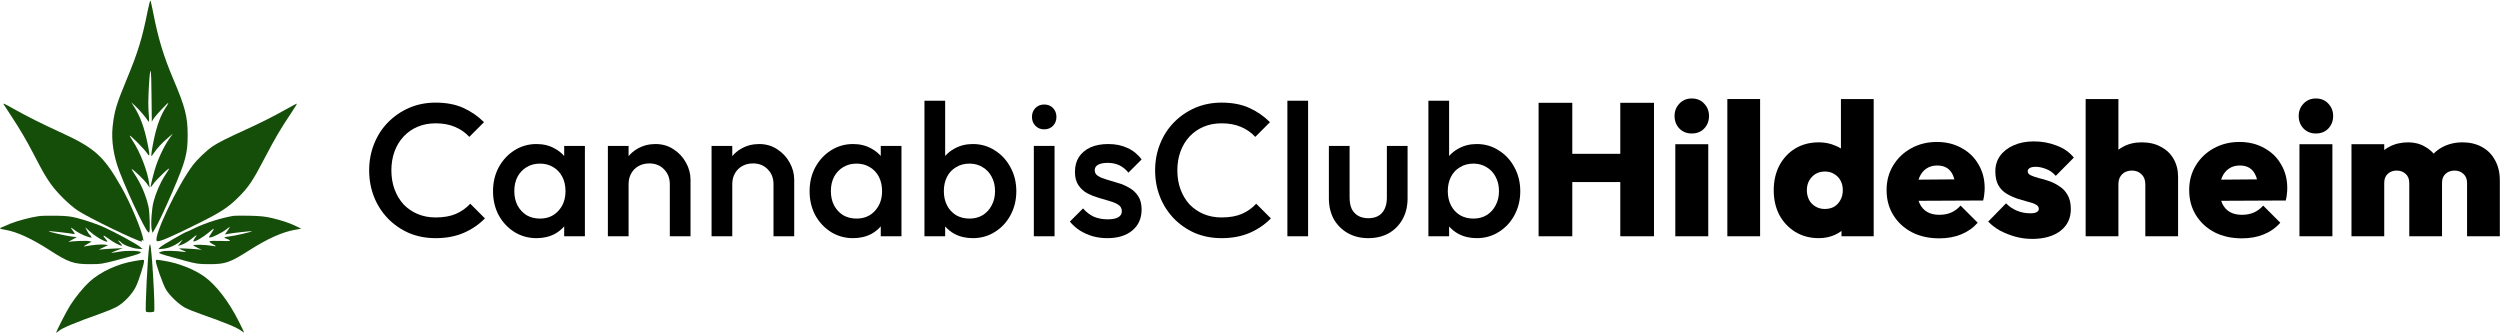 <svg width="2656" height="354" viewBox="0 0 2656 354" fill="none" xmlns="http://www.w3.org/2000/svg">
<path d="M135.224 82.787C146.584 55.406 151.25 40.09 156.796 11.986C158.104 5.361 159.451 0.254 159.789 0.637C160.127 1.021 161.47 6.834 162.774 13.556C168.088 40.957 173.746 59.623 184.212 84.266C196.72 113.722 199.339 123.903 199.369 143.192C199.401 163.112 197.345 170.802 183.15 203.862C175.359 222.006 167.485 238.591 163.902 244.405L162.05 247.412L161.262 244.405C159.975 239.502 161.057 222.14 163.143 214.204C165.577 204.946 170.155 194.336 174.874 187.016C176.947 183.798 179.003 180.575 179.439 179.855C182.104 175.464 165.951 190.754 162.59 195.804C161.385 197.614 160.288 198.985 160.152 198.849C159.715 198.412 161.613 190.146 164.312 180.728C167.444 169.802 173.628 156.41 179.418 148.011L183.618 141.92L178.405 146.435C171.95 152.026 166.809 157.559 163.685 162.28C162.371 164.265 161.115 165.888 160.893 165.888C160.283 165.888 161.478 157.699 163.442 148.429C166.748 132.822 170.961 121.68 176.768 113.19C178.038 111.333 178.914 109.652 178.716 109.454C178.13 108.868 164.231 123.911 162.798 126.682C162.075 128.08 161.395 129.225 161.287 129.225C161.18 129.224 161.044 117.733 160.987 103.689C160.853 70.995 159.663 65.909 158.193 91.755C157.491 104.123 157.396 113.56 157.914 119.622C158.709 128.92 158.56 130.635 157.164 128.325C155.108 124.922 147.616 116.149 143.769 112.637L139.464 108.709L142.734 113.836C149.006 123.674 153.363 135.668 156.766 152.471C159.474 165.845 159.332 167.498 155.915 162.333C153.384 158.505 139.13 144.065 137.883 144.065C137.527 144.065 138.955 146.63 141.057 149.764C148.829 161.351 156.864 182.115 158.444 194.695L159.047 199.498L156.014 195.086C153.431 191.329 143.24 181.455 139.991 179.563C139.432 179.237 140.694 181.535 142.799 184.672C149.67 194.918 155.133 207.666 157.737 219.53C159.107 225.77 159.683 245.719 158.527 246.875C157.443 247.958 154.652 243.441 147.594 229.179C140.663 215.175 132.362 196.35 126.998 182.474C120.687 166.146 118.094 149.265 119.648 134.62C121.402 118.096 123.574 110.868 135.224 82.787Z" fill="#154E09"/>
<path d="M12.714 124.429C8.321 117.704 4.426 111.711 4.058 111.111C2.934 109.276 4.181 109.815 14.277 115.525C27.485 122.996 45.474 132.03 63.231 140.11C100.703 157.162 109.952 165.418 128.891 198.724C138.486 215.599 150.537 244.243 152.17 254.058C152.45 255.739 152.476 256.622 152.228 256.021C151.98 255.421 151.394 254.931 150.926 254.931C150.458 254.931 150.317 255.324 150.614 255.804C150.911 256.284 150.983 256.677 150.775 256.677C146.441 256.677 93.981 231.276 82.538 223.638C73.593 217.666 60.01 204.23 53.742 195.152C47.803 186.554 46.145 183.672 36.63 165.451C27.936 148.802 22.135 138.852 12.714 124.429Z" fill="#154E09"/>
<path d="M261.501 137.524C277.929 130.026 291.711 123.028 306.903 114.474C311.225 112.041 315.062 110.043 315.431 110.034C315.799 110.026 313 114.636 309.212 120.277C298.232 136.626 292.273 146.748 281.596 167.197C268.489 192.3 264.292 198.581 253.268 209.584C242.781 220.049 234.608 225.438 212.606 236.403C180.354 252.477 168.248 257.634 166.61 255.996C162.557 251.944 188.511 197.271 204.723 175.708C209.598 169.225 219.846 159.456 226.141 155.293C232.215 151.275 240.636 147.045 261.501 137.524Z" fill="#154E09"/>
<path d="M11.152 237.546C18.265 234.623 32.743 230.802 41.159 229.629C44.213 229.203 52.802 228.992 60.246 229.163C71.294 229.414 75.331 229.88 82.232 231.703C92.554 234.431 103.185 238.115 111.323 241.786C122.057 246.629 145.713 259.517 148.65 262.122L151.487 264.64L146.124 264.24C140.679 263.836 131.078 260.22 129.089 257.824C128.521 257.14 127.238 256.161 126.238 255.646C125.045 255.033 125.454 255.799 127.429 257.876C129.084 259.617 130 261.041 129.466 261.041C127.177 261.041 120.468 257.461 114.997 253.32C109.229 248.956 108.245 249.608 112.894 254.712C118.069 260.392 103.914 253.445 96.164 246.5L90.609 241.521L92.441 245.113C93.448 247.087 94.668 248.947 95.153 249.247C95.638 249.546 96.436 250.542 96.926 251.458C97.747 252.991 97.297 252.94 91.29 250.823C87.698 249.557 82.773 247.016 80.343 245.177C77.914 243.339 75.691 241.837 75.404 241.837C75.117 241.837 75.91 243.186 77.168 244.834C79.972 248.511 80.023 249.152 77.457 248.509C74.239 247.701 52.177 245.248 51.772 245.652C51.211 246.214 70.223 250.611 76.299 251.326L81.637 251.954L76.398 254.799C73.517 256.364 71.945 257.379 72.906 257.054C75.561 256.154 92.092 255.499 94.828 256.186L97.239 256.791L93.367 258.989C88.387 261.817 88.04 262.239 91.242 261.571C97.722 260.222 107.929 259.359 111.216 259.885L114.816 260.461L109.577 262.933C104.415 265.367 104.39 265.397 107.831 264.962C109.752 264.719 115.645 264.323 120.928 264.082L130.532 263.646L124.211 265.99C120.734 267.279 118.01 268.453 118.156 268.599C118.302 268.746 121.933 268.245 126.223 267.484C134.356 266.043 147.854 266.226 149.428 267.8C150.598 268.969 145.685 270.639 125.293 276.007C108.294 280.482 107.507 280.605 95.607 280.643C78.507 280.698 72.642 278.681 53.107 266.017C34.228 253.78 18.203 246.346 6.293 244.304C2.832 243.711 0 243.008 0 242.744C0 242.216 1.615 241.465 11.152 237.546Z" fill="#154E09"/>
<path d="M207.005 242.282C218.177 236.805 236.304 231.112 248.404 229.279C249.844 229.061 257.506 229.025 265.43 229.201C276.847 229.456 281.739 229.971 289.004 231.674C299.208 234.066 309.039 237.428 315.634 240.779L320 242.997L313.743 244.069C300.183 246.387 284.557 253.353 265.03 265.787C244.153 279.079 239.485 280.698 222.21 280.645C210.648 280.609 209.229 280.406 196.016 276.884C178.508 272.217 170.041 269.686 169.057 268.823C168.635 268.455 170.01 267.685 172.113 267.112C175.736 266.125 186.306 266.337 195.143 267.576C198.846 268.094 198.493 267.798 192.087 265.003C189.156 263.724 189.406 263.686 198.199 264.098C203.241 264.335 208.939 264.724 210.859 264.962L214.352 265.391L209.655 263.184C207.072 261.97 205.171 260.764 205.431 260.504C206.226 259.71 219.297 260.071 224.316 261.025C226.914 261.519 229.181 261.781 229.352 261.61C229.523 261.439 227.9 260.367 225.746 259.225C223.452 258.008 222.152 256.822 222.607 256.366C223.035 255.938 228.36 255.755 234.441 255.957C243.841 256.27 245.255 256.149 243.893 255.153C243.012 254.509 241.408 253.759 240.327 253.487C236.91 252.629 238.188 251.699 243.43 251.223C248.592 250.755 268.333 246.195 267.744 245.607C267.385 245.247 246.449 247.595 241.882 248.509L238.964 249.093L241.762 245.029C243.3 242.793 244.397 240.964 244.201 240.964C244.003 240.964 242.315 242.192 240.448 243.694C236.495 246.875 225.63 252.311 223.225 252.311C221.636 252.311 221.631 252.223 223.096 249.987C228.683 241.463 228.58 241.239 221.733 247.035C215.615 252.214 206.526 257.436 205.47 256.38C205.208 256.118 205.758 254.801 206.692 253.453C209.958 248.74 209.707 248.701 204.285 253.069C198.949 257.368 195.604 259.306 191.237 260.63L189.076 261.283L191.644 257.888L194.211 254.495L191.184 256.771C185.525 261.029 178.873 263.838 173.37 264.295L168.076 264.733L170.259 262.519C172.112 260.641 197.131 246.201 198.534 246.201C198.797 246.201 202.609 244.438 207.005 242.282Z" fill="#154E09"/>
<path d="M155.056 331.004C153.979 329.261 157.019 269.43 158.581 261.633C158.853 260.279 159.256 259.352 159.477 259.574C161.165 261.262 165.151 328.551 163.701 330.894C163.05 331.948 155.697 332.041 155.056 331.004Z" fill="#154E09"/>
<path d="M94.907 299.484C106.817 288.567 125.466 280.019 143.556 277.186C152.91 275.721 152.601 275.731 153.001 276.932C153.629 278.813 147.687 297.749 144.327 304.577C140.274 312.811 131.265 322.156 123.344 326.342C120.351 327.924 113.082 330.922 107.191 333.003C80.066 342.584 65.395 348.714 62.153 351.816C61.04 352.881 59.962 353.582 59.757 353.377C59.226 352.846 70.618 330.591 74.624 324.332C80.312 315.446 88.689 305.183 94.907 299.484Z" fill="#154E09"/>
<path d="M176.408 307.702C173.014 302.075 164.874 279.027 165.605 277.12C166.18 275.624 165.084 275.608 175.289 277.245C189.546 279.533 206.361 286.173 216.833 293.648C229.638 302.788 242.967 320.092 253.739 341.56C256.808 347.674 259.318 352.9 259.318 353.171C259.318 353.442 258.041 352.698 256.48 351.515C251.807 347.972 239.167 342.724 214.951 334.275C207.899 331.815 199.773 328.572 196.896 327.067C190.269 323.603 180.33 314.208 176.408 307.702Z" fill="#154E09"/>
<path d="M1634.6 109.217V251.017H1670.4V193.417H1721.4V251.017H1757.2V109.217H1721.4V163.417H1670.4V109.217H1634.6Z" fill="black"/>
<path d="M1779.85 153.217V251.017H1814.85V153.217H1779.85Z" fill="black"/>
<path d="M1784.25 136.617C1787.72 140.084 1792.05 141.817 1797.25 141.817C1802.72 141.817 1807.12 140.084 1810.45 136.617C1813.92 133.017 1815.65 128.551 1815.65 123.217C1815.65 118.017 1813.92 113.617 1810.45 110.017C1807.12 106.417 1802.72 104.617 1797.25 104.617C1792.05 104.617 1787.72 106.417 1784.25 110.017C1780.78 113.617 1779.05 118.017 1779.05 123.217C1779.05 128.551 1780.78 133.017 1784.25 136.617Z" fill="black"/>
<path d="M1835.13 105.217V251.017H1869.93V105.217H1835.13Z" fill="black"/>
<path fill-rule="evenodd" clip-rule="evenodd" d="M1907.4 246.417C1914.6 250.817 1922.94 253.017 1932.4 253.017C1938.54 253.017 1944.27 251.817 1949.6 249.417C1952.05 248.254 1954.32 246.907 1956.4 245.378V251.017H1990.6V105.217H1955.8V157.76C1953.89 156.551 1951.82 155.504 1949.6 154.617C1944.27 152.351 1938.54 151.217 1932.4 151.217C1922.8 151.217 1914.4 153.417 1907.2 157.817C1900.14 162.084 1894.54 168.084 1890.4 175.817C1886.4 183.551 1884.4 192.351 1884.4 202.217C1884.4 211.951 1886.4 220.684 1890.4 228.417C1894.54 236.017 1900.2 242.017 1907.4 246.417ZM1948.6 219.617C1945.8 221.217 1942.47 222.017 1938.6 222.017C1935 222.017 1931.74 221.151 1928.8 219.417C1925.87 217.684 1923.6 215.351 1922 212.417C1920.4 209.351 1919.6 205.884 1919.6 202.017C1919.6 198.284 1920.4 194.951 1922 192.017C1923.74 188.951 1926 186.551 1928.8 184.817C1931.74 183.084 1935.07 182.217 1938.8 182.217C1942.54 182.217 1945.8 183.084 1948.6 184.817C1951.54 186.551 1953.8 188.884 1955.4 191.817C1957 194.751 1957.8 198.151 1957.8 202.017C1957.8 206.017 1956.94 209.551 1955.2 212.617C1953.6 215.551 1951.4 217.884 1948.6 219.617Z" fill="black"/>
<path fill-rule="evenodd" clip-rule="evenodd" d="M2031.31 246.817C2039.71 251.084 2049.38 253.217 2060.31 253.217C2068.98 253.217 2076.71 251.817 2083.51 249.017C2090.44 246.217 2096.31 242.084 2101.11 236.617L2082.91 218.417C2079.98 221.751 2076.64 224.217 2072.91 225.817C2069.31 227.417 2065.11 228.217 2060.31 228.217C2055.24 228.217 2050.98 227.217 2047.51 225.217C2044.04 223.217 2041.38 220.284 2039.51 216.417C2039.05 215.438 2038.65 214.411 2038.31 213.336L2106.91 213.017C2107.58 210.351 2107.98 208.017 2108.11 206.017C2108.38 203.884 2108.51 201.817 2108.51 199.817C2108.51 190.351 2106.31 181.951 2101.91 174.617C2097.64 167.151 2091.64 161.351 2083.91 157.217C2076.31 152.951 2067.58 150.817 2057.71 150.817C2047.58 150.817 2038.44 153.084 2030.31 157.617C2022.31 162.017 2015.98 168.084 2011.31 175.817C2006.64 183.417 2004.31 192.151 2004.31 202.017C2004.31 212.017 2006.71 220.884 2011.51 228.617C2016.31 236.351 2022.91 242.417 2031.31 246.817ZM2038.23 190.872C2038.54 189.876 2038.9 188.925 2039.31 188.017C2041.04 184.151 2043.51 181.151 2046.71 179.017C2049.91 176.884 2053.71 175.817 2058.11 175.817C2062.38 175.817 2065.91 176.751 2068.71 178.617C2071.51 180.484 2073.64 183.217 2075.11 186.817C2075.59 187.956 2076 189.202 2076.34 190.556L2038.23 190.872Z" fill="black"/>
<path d="M2141.05 251.417C2146.92 253.017 2152.85 253.817 2158.85 253.817C2171.39 253.817 2181.39 251.017 2188.85 245.417C2196.32 239.684 2200.05 231.951 2200.05 222.217C2200.05 216.084 2198.92 211.084 2196.65 207.217C2194.52 203.351 2191.65 200.284 2188.05 198.017C2184.59 195.617 2180.92 193.751 2177.05 192.417C2173.32 191.084 2169.65 190.017 2166.05 189.217C2162.59 188.284 2159.72 187.284 2157.45 186.217C2155.32 185.151 2154.25 183.751 2154.25 182.017C2154.25 180.551 2154.92 179.417 2156.25 178.617C2157.59 177.684 2159.79 177.217 2162.85 177.217C2166.05 177.217 2169.59 177.951 2173.45 179.417C2177.32 180.751 2180.85 183.217 2184.05 186.817L2203.25 167.417C2198.59 161.684 2192.45 157.417 2184.85 154.617C2177.25 151.684 2169.25 150.217 2160.85 150.217C2152.59 150.217 2145.39 151.617 2139.25 154.417C2133.12 157.084 2128.32 160.817 2124.85 165.617C2121.52 170.284 2119.85 175.751 2119.85 182.017C2119.85 188.017 2120.92 192.951 2123.05 196.817C2125.32 200.684 2128.25 203.684 2131.85 205.817C2135.45 207.951 2139.19 209.684 2143.05 211.017C2146.92 212.217 2150.59 213.284 2154.05 214.217C2157.65 215.017 2160.52 216.017 2162.65 217.217C2164.92 218.284 2166.05 219.884 2166.05 222.017C2166.05 223.484 2165.25 224.617 2163.65 225.417C2162.19 226.217 2159.99 226.617 2157.05 226.617C2151.99 226.617 2147.19 225.684 2142.65 223.817C2138.25 221.951 2134.45 219.351 2131.25 216.017L2112.25 235.417C2115.72 239.017 2119.92 242.217 2124.85 245.017C2129.92 247.684 2135.32 249.817 2141.05 251.417Z" fill="black"/>
<path d="M2279.19 195.817V251.017H2313.99V187.817C2313.99 180.617 2312.39 174.284 2309.19 168.817C2306.13 163.351 2301.66 159.084 2295.79 156.017C2290.06 152.817 2283.26 151.217 2275.39 151.217C2267.79 151.217 2261.13 152.817 2255.39 156.017C2253.69 156.93 2252.09 157.961 2250.59 159.109V105.217H2215.79V251.017H2250.59V195.817C2250.59 192.751 2251.19 190.151 2252.39 188.017C2253.59 185.884 2255.26 184.217 2257.39 183.017C2259.66 181.817 2262.19 181.217 2264.99 181.217C2269.13 181.217 2272.53 182.551 2275.19 185.217C2277.86 187.751 2279.19 191.284 2279.19 195.817Z" fill="black"/>
<path fill-rule="evenodd" clip-rule="evenodd" d="M2352.79 246.817C2361.19 251.084 2370.86 253.217 2381.79 253.217C2390.46 253.217 2398.19 251.817 2404.99 249.017C2411.93 246.217 2417.79 242.084 2422.59 236.617L2404.39 218.417C2401.46 221.751 2398.13 224.217 2394.39 225.817C2390.79 227.417 2386.59 228.217 2381.79 228.217C2376.73 228.217 2372.46 227.217 2368.99 225.217C2365.53 223.217 2362.86 220.284 2360.99 216.417C2360.54 215.438 2360.14 214.411 2359.79 213.336L2428.39 213.017C2429.06 210.351 2429.46 208.017 2429.59 206.017C2429.86 203.884 2429.99 201.817 2429.99 199.817C2429.99 190.351 2427.79 181.951 2423.39 174.617C2419.13 167.151 2413.13 161.351 2405.39 157.217C2397.79 152.951 2389.06 150.817 2379.19 150.817C2369.06 150.817 2359.93 153.084 2351.79 157.617C2343.79 162.017 2337.46 168.084 2332.79 175.817C2328.13 183.417 2325.79 192.151 2325.79 202.017C2325.79 212.017 2328.19 220.884 2332.99 228.617C2337.79 236.351 2344.39 242.417 2352.79 246.817ZM2359.72 190.872C2360.03 189.876 2360.39 188.925 2360.79 188.017C2362.53 184.151 2364.99 181.151 2368.19 179.017C2371.39 176.884 2375.19 175.817 2379.59 175.817C2383.86 175.817 2387.39 176.751 2390.19 178.617C2392.99 180.484 2395.13 183.217 2396.59 186.817C2397.08 187.956 2397.49 189.202 2397.82 190.556L2359.72 190.872Z" fill="black"/>
<path d="M2442.94 153.217V251.017H2477.94V153.217H2442.94Z" fill="black"/>
<path d="M2447.34 136.617C2450.8 140.084 2455.14 141.817 2460.34 141.817C2465.8 141.817 2470.2 140.084 2473.54 136.617C2477 133.017 2478.74 128.551 2478.74 123.217C2478.74 118.017 2477 113.617 2473.54 110.017C2470.2 106.417 2465.8 104.617 2460.34 104.617C2455.14 104.617 2450.8 106.417 2447.34 110.017C2443.87 113.617 2442.14 118.017 2442.14 123.217C2442.14 128.551 2443.87 133.017 2447.34 136.617Z" fill="black"/>
<path d="M2498.21 153.217V251.017H2533.01V194.417C2533.01 191.617 2533.55 189.284 2534.61 187.417C2535.81 185.417 2537.41 183.884 2539.41 182.817C2541.41 181.751 2543.75 181.217 2546.41 181.217C2550.15 181.217 2553.28 182.417 2555.81 184.817C2558.35 187.084 2559.61 190.284 2559.61 194.417V251.017H2594.41V194.417C2594.41 191.617 2594.95 189.284 2596.01 187.417C2597.21 185.417 2598.81 183.884 2600.81 182.817C2602.95 181.751 2605.28 181.217 2607.81 181.217C2611.55 181.217 2614.68 182.417 2617.21 184.817C2619.75 187.084 2621.01 190.284 2621.01 194.417V251.017H2655.81V191.617C2655.81 183.217 2654.08 176.017 2650.61 170.017C2647.28 163.884 2642.61 159.217 2636.61 156.017C2630.61 152.817 2623.81 151.217 2616.21 151.217C2608.21 151.217 2601.01 152.951 2594.61 156.417C2591.18 158.245 2588.14 160.513 2585.51 163.222C2582.99 160.329 2580.02 157.927 2576.61 156.017C2571.28 152.817 2565.28 151.217 2558.61 151.217C2551.15 151.217 2544.48 152.751 2538.61 155.817C2536.61 156.866 2534.74 158.064 2533.01 159.41V153.217H2498.21Z" fill="black"/>
<path d="M462.799 253.017C452.666 253.017 443.266 251.217 434.599 247.617C426.066 243.884 418.599 238.751 412.199 232.217C405.799 225.551 400.866 217.884 397.399 209.217C393.933 200.417 392.199 191.017 392.199 181.017C392.199 171.017 393.933 161.684 397.399 153.017C400.866 144.217 405.799 136.551 412.199 130.017C418.599 123.484 426.066 118.351 434.599 114.617C443.266 110.884 452.666 109.017 462.799 109.017C474.133 109.017 483.933 110.884 492.199 114.617C500.466 118.351 507.799 123.417 514.199 129.817L498.599 145.417C494.466 140.884 489.399 137.351 483.399 134.817C477.533 132.284 470.666 131.017 462.799 131.017C455.866 131.017 449.533 132.217 443.799 134.617C438.066 137.017 433.066 140.484 428.799 145.017C424.666 149.417 421.466 154.684 419.199 160.817C416.933 166.951 415.799 173.684 415.799 181.017C415.799 188.351 416.933 195.084 419.199 201.217C421.466 207.351 424.666 212.684 428.799 217.217C433.066 221.617 438.066 225.017 443.799 227.417C449.533 229.817 455.866 231.017 462.799 231.017C471.333 231.017 478.533 229.751 484.399 227.217C490.399 224.551 495.466 220.951 499.599 216.417L515.199 232.017C508.799 238.551 501.266 243.684 492.599 247.417C483.933 251.151 473.999 253.017 462.799 253.017Z" fill="black"/>
<path fill-rule="evenodd" clip-rule="evenodd" d="M569.993 253.017C561.326 253.017 553.46 250.817 546.393 246.417C539.46 242.017 533.926 236.084 529.793 228.617C525.793 221.017 523.793 212.551 523.793 203.217C523.793 193.751 525.793 185.284 529.793 177.817C533.926 170.217 539.46 164.217 546.393 159.817C553.46 155.284 561.326 153.017 569.993 153.017C577.326 153.017 583.793 154.617 589.393 157.817C593.277 159.895 596.61 162.523 599.393 165.702V155.017H621.393V251.017H599.393V240.48C596.692 243.632 593.426 246.278 589.593 248.417C583.86 251.484 577.326 253.017 569.993 253.017ZM573.593 232.217C581.726 232.217 588.26 229.484 593.193 224.017C598.26 218.551 600.793 211.551 600.793 203.017C600.793 197.284 599.66 192.217 597.393 187.817C595.126 183.417 591.926 180.017 587.793 177.617C583.793 175.084 579.06 173.817 573.593 173.817C568.26 173.817 563.526 175.084 559.393 177.617C555.393 180.017 552.193 183.417 549.793 187.817C547.526 192.217 546.393 197.284 546.393 203.017C546.393 208.751 547.526 213.817 549.793 218.217C552.193 222.617 555.393 226.084 559.393 228.617C563.526 231.017 568.26 232.217 573.593 232.217Z" fill="black"/>
<path d="M711.609 251.017V195.617C711.609 189.217 709.542 183.951 705.409 179.817C701.409 175.684 696.209 173.617 689.809 173.617C685.542 173.617 681.742 174.551 678.409 176.417C675.075 178.284 672.475 180.884 670.609 184.217C668.742 187.551 667.809 191.351 667.809 195.617V251.017H645.809V155.017H667.809V165.864C670.435 162.713 673.568 160.097 677.209 158.017C682.942 154.684 689.342 153.017 696.409 153.017C703.609 153.017 710.009 154.884 715.609 158.617C721.209 162.217 725.609 166.951 728.809 172.817C732.009 178.551 733.609 184.551 733.609 190.817V251.017H711.609Z" fill="black"/>
<path d="M821.765 251.017V195.617C821.765 189.217 819.698 183.951 815.565 179.817C811.565 175.684 806.365 173.617 799.965 173.617C795.698 173.617 791.898 174.551 788.565 176.417C785.232 178.284 782.632 180.884 780.765 184.217C778.898 187.551 777.965 191.351 777.965 195.617V251.017H755.965V155.017H777.965V165.864C780.591 162.713 783.724 160.097 787.365 158.017C793.098 154.684 799.498 153.017 806.565 153.017C813.765 153.017 820.165 154.884 825.765 158.617C831.365 162.217 835.765 166.951 838.965 172.817C842.165 178.551 843.765 184.551 843.765 190.817V251.017H821.765Z" fill="black"/>
<path fill-rule="evenodd" clip-rule="evenodd" d="M906.321 253.017C897.654 253.017 889.788 250.817 882.721 246.417C875.788 242.017 870.254 236.084 866.121 228.617C862.121 221.017 860.121 212.551 860.121 203.217C860.121 193.751 862.121 185.284 866.121 177.817C870.254 170.217 875.788 164.217 882.721 159.817C889.788 155.284 897.654 153.017 906.321 153.017C913.654 153.017 920.121 154.617 925.721 157.817C929.605 159.895 932.938 162.523 935.721 165.702V155.017H957.721V251.017H935.721V240.48C933.02 243.632 929.754 246.278 925.921 248.417C920.188 251.484 913.654 253.017 906.321 253.017ZM909.921 232.217C918.054 232.217 924.588 229.484 929.521 224.017C934.588 218.551 937.121 211.551 937.121 203.017C937.121 197.284 935.988 192.217 933.721 187.817C931.454 183.417 928.254 180.017 924.121 177.617C920.121 175.084 915.388 173.817 909.921 173.817C904.588 173.817 899.854 175.084 895.721 177.617C891.721 180.017 888.521 183.417 886.121 187.817C883.854 192.217 882.721 197.284 882.721 203.017C882.721 208.751 883.854 213.817 886.121 218.217C888.521 222.617 891.721 226.084 895.721 228.617C899.854 231.017 904.588 232.217 909.921 232.217Z" fill="black"/>
<path fill-rule="evenodd" clip-rule="evenodd" d="M1033.54 253.017C1026.2 253.017 1019.67 251.484 1013.94 248.417C1010.15 246.301 1006.88 243.689 1004.14 240.582V251.017H982.137V107.017H1004.14V165.702C1006.92 162.523 1010.25 159.895 1014.14 157.817C1019.87 154.617 1026.34 153.017 1033.54 153.017C1042.2 153.017 1050 155.284 1056.94 159.817C1064 164.217 1069.54 170.217 1073.54 177.817C1077.67 185.284 1079.74 193.751 1079.74 203.217C1079.74 212.551 1077.67 221.017 1073.54 228.617C1069.54 236.084 1064 242.017 1056.94 246.417C1050 250.817 1042.2 253.017 1033.54 253.017ZM1029.94 232.217C1035.27 232.217 1039.94 231.017 1043.94 228.617C1048.07 226.084 1051.27 222.617 1053.54 218.217C1055.94 213.817 1057.14 208.751 1057.14 203.017C1057.14 197.284 1055.94 192.217 1053.54 187.817C1051.27 183.417 1048.07 180.017 1043.94 177.617C1039.94 175.084 1035.27 173.817 1029.94 173.817C1024.6 173.817 1019.87 175.084 1015.74 177.617C1011.6 180.017 1008.4 183.417 1006.14 187.817C1003.87 192.217 1002.74 197.284 1002.74 203.017C1002.74 208.751 1003.87 213.817 1006.14 218.217C1008.4 222.617 1011.6 226.084 1015.74 228.617C1019.87 231.017 1024.6 232.217 1029.94 232.217Z" fill="black"/>
<path d="M1109.35 137.417C1105.62 137.417 1102.49 136.151 1099.95 133.617C1097.55 131.084 1096.35 127.951 1096.35 124.217C1096.35 120.484 1097.55 117.351 1099.95 114.817C1102.49 112.284 1105.62 111.017 1109.35 111.017C1113.22 111.017 1116.35 112.284 1118.75 114.817C1121.15 117.351 1122.35 120.484 1122.35 124.217C1122.35 127.951 1121.15 131.084 1118.75 133.617C1116.35 136.151 1113.22 137.417 1109.35 137.417Z" fill="black"/>
<path d="M1176.43 253.017C1171.09 253.017 1165.96 252.351 1161.03 251.017C1156.09 249.551 1151.56 247.551 1147.43 245.017C1143.29 242.351 1139.69 239.151 1136.63 235.417L1150.63 221.417C1153.96 225.284 1157.76 228.217 1162.03 230.217C1166.43 232.084 1171.36 233.017 1176.83 233.017C1181.76 233.017 1185.49 232.284 1188.03 230.817C1190.56 229.351 1191.83 227.217 1191.83 224.417C1191.83 221.484 1190.63 219.217 1188.23 217.617C1185.83 216.017 1182.69 214.684 1178.83 213.617C1175.09 212.417 1171.09 211.217 1166.83 210.017C1162.69 208.817 1158.69 207.217 1154.83 205.217C1151.09 203.084 1148.03 200.217 1145.63 196.617C1143.23 193.017 1142.03 188.351 1142.03 182.617C1142.03 176.484 1143.43 171.217 1146.23 166.817C1149.16 162.417 1153.23 159.017 1158.43 156.617C1163.76 154.217 1170.09 153.017 1177.43 153.017C1185.16 153.017 1191.96 154.417 1197.83 157.217C1203.83 159.884 1208.83 163.951 1212.83 169.417L1198.83 183.417C1196.03 179.951 1192.83 177.351 1189.23 175.617C1185.63 173.884 1181.49 173.017 1176.83 173.017C1172.43 173.017 1169.03 173.684 1166.63 175.017C1164.23 176.351 1163.03 178.284 1163.03 180.817C1163.03 183.484 1164.23 185.551 1166.63 187.017C1169.03 188.484 1172.09 189.751 1175.83 190.817C1179.69 191.884 1183.69 193.084 1187.83 194.417C1192.09 195.617 1196.09 197.351 1199.83 199.617C1203.69 201.751 1206.83 204.684 1209.23 208.417C1211.63 212.017 1212.83 216.751 1212.83 222.617C1212.83 231.951 1209.56 239.351 1203.03 244.817C1196.49 250.284 1187.63 253.017 1176.43 253.017Z" fill="black"/>
<path d="M1098.35 251.017V155.017H1120.35V251.017H1098.35Z" fill="black"/>
<path d="M1297.8 253.017C1287.67 253.017 1278.27 251.217 1269.6 247.617C1261.07 243.884 1253.6 238.751 1247.2 232.217C1240.8 225.551 1235.87 217.884 1232.4 209.217C1228.93 200.417 1227.2 191.017 1227.2 181.017C1227.2 171.017 1228.93 161.684 1232.4 153.017C1235.87 144.217 1240.8 136.551 1247.2 130.017C1253.6 123.484 1261.07 118.351 1269.6 114.617C1278.27 110.884 1287.67 109.017 1297.8 109.017C1309.13 109.017 1318.93 110.884 1327.2 114.617C1335.47 118.351 1342.8 123.417 1349.2 129.817L1333.6 145.417C1329.47 140.884 1324.4 137.351 1318.4 134.817C1312.53 132.284 1305.67 131.017 1297.8 131.017C1290.87 131.017 1284.53 132.217 1278.8 134.617C1273.07 137.017 1268.07 140.484 1263.8 145.017C1259.67 149.417 1256.47 154.684 1254.2 160.817C1251.93 166.951 1250.8 173.684 1250.8 181.017C1250.8 188.351 1251.93 195.084 1254.2 201.217C1256.47 207.351 1259.67 212.684 1263.8 217.217C1268.07 221.617 1273.07 225.017 1278.8 227.417C1284.53 229.817 1290.87 231.017 1297.8 231.017C1306.33 231.017 1313.53 229.751 1319.4 227.217C1325.4 224.551 1330.47 220.951 1334.6 216.417L1350.2 232.017C1343.8 238.551 1336.27 243.684 1327.6 247.417C1318.93 251.151 1309 253.017 1297.8 253.017Z" fill="black"/>
<path d="M1367.72 251.017V107.017H1389.72V251.017H1367.72Z" fill="black"/>
<path d="M1453.61 253.017C1445.47 253.017 1438.21 251.217 1431.81 247.617C1425.54 244.017 1420.61 239.084 1417.01 232.817C1413.54 226.417 1411.81 219.084 1411.81 210.817V155.017H1433.81V209.817C1433.81 214.484 1434.54 218.484 1436.01 221.817C1437.61 225.017 1439.87 227.484 1442.81 229.217C1445.87 230.951 1449.47 231.817 1453.61 231.817C1460.01 231.817 1464.87 229.951 1468.21 226.217C1471.67 222.351 1473.41 216.884 1473.41 209.817V155.017H1495.41V210.817C1495.41 219.217 1493.61 226.617 1490.01 233.017C1486.54 239.284 1481.67 244.217 1475.41 247.817C1469.14 251.284 1461.87 253.017 1453.61 253.017Z" fill="black"/>
<path fill-rule="evenodd" clip-rule="evenodd" d="M1568.93 253.017C1561.59 253.017 1555.06 251.484 1549.33 248.417C1545.54 246.301 1542.27 243.689 1539.53 240.582V251.017H1517.53V107.017H1539.53V165.702C1542.31 162.523 1545.64 159.895 1549.53 157.817C1555.26 154.617 1561.73 153.017 1568.93 153.017C1577.59 153.017 1585.39 155.284 1592.33 159.817C1599.39 164.217 1604.93 170.217 1608.93 177.817C1613.06 185.284 1615.13 193.751 1615.13 203.217C1615.13 212.551 1613.06 221.017 1608.93 228.617C1604.93 236.084 1599.39 242.017 1592.33 246.417C1585.39 250.817 1577.59 253.017 1568.93 253.017ZM1565.33 232.217C1570.66 232.217 1575.33 231.017 1579.33 228.617C1583.46 226.084 1586.66 222.617 1588.93 218.217C1591.33 213.817 1592.53 208.751 1592.53 203.017C1592.53 197.284 1591.33 192.217 1588.93 187.817C1586.66 183.417 1583.46 180.017 1579.33 177.617C1575.33 175.084 1570.66 173.817 1565.33 173.817C1559.99 173.817 1555.26 175.084 1551.13 177.617C1546.99 180.017 1543.79 183.417 1541.53 187.817C1539.26 192.217 1538.13 197.284 1538.13 203.017C1538.13 208.751 1539.26 213.817 1541.53 218.217C1543.79 222.617 1546.99 226.084 1551.13 228.617C1555.26 231.017 1559.99 232.217 1565.33 232.217Z" fill="black"/>
</svg>
